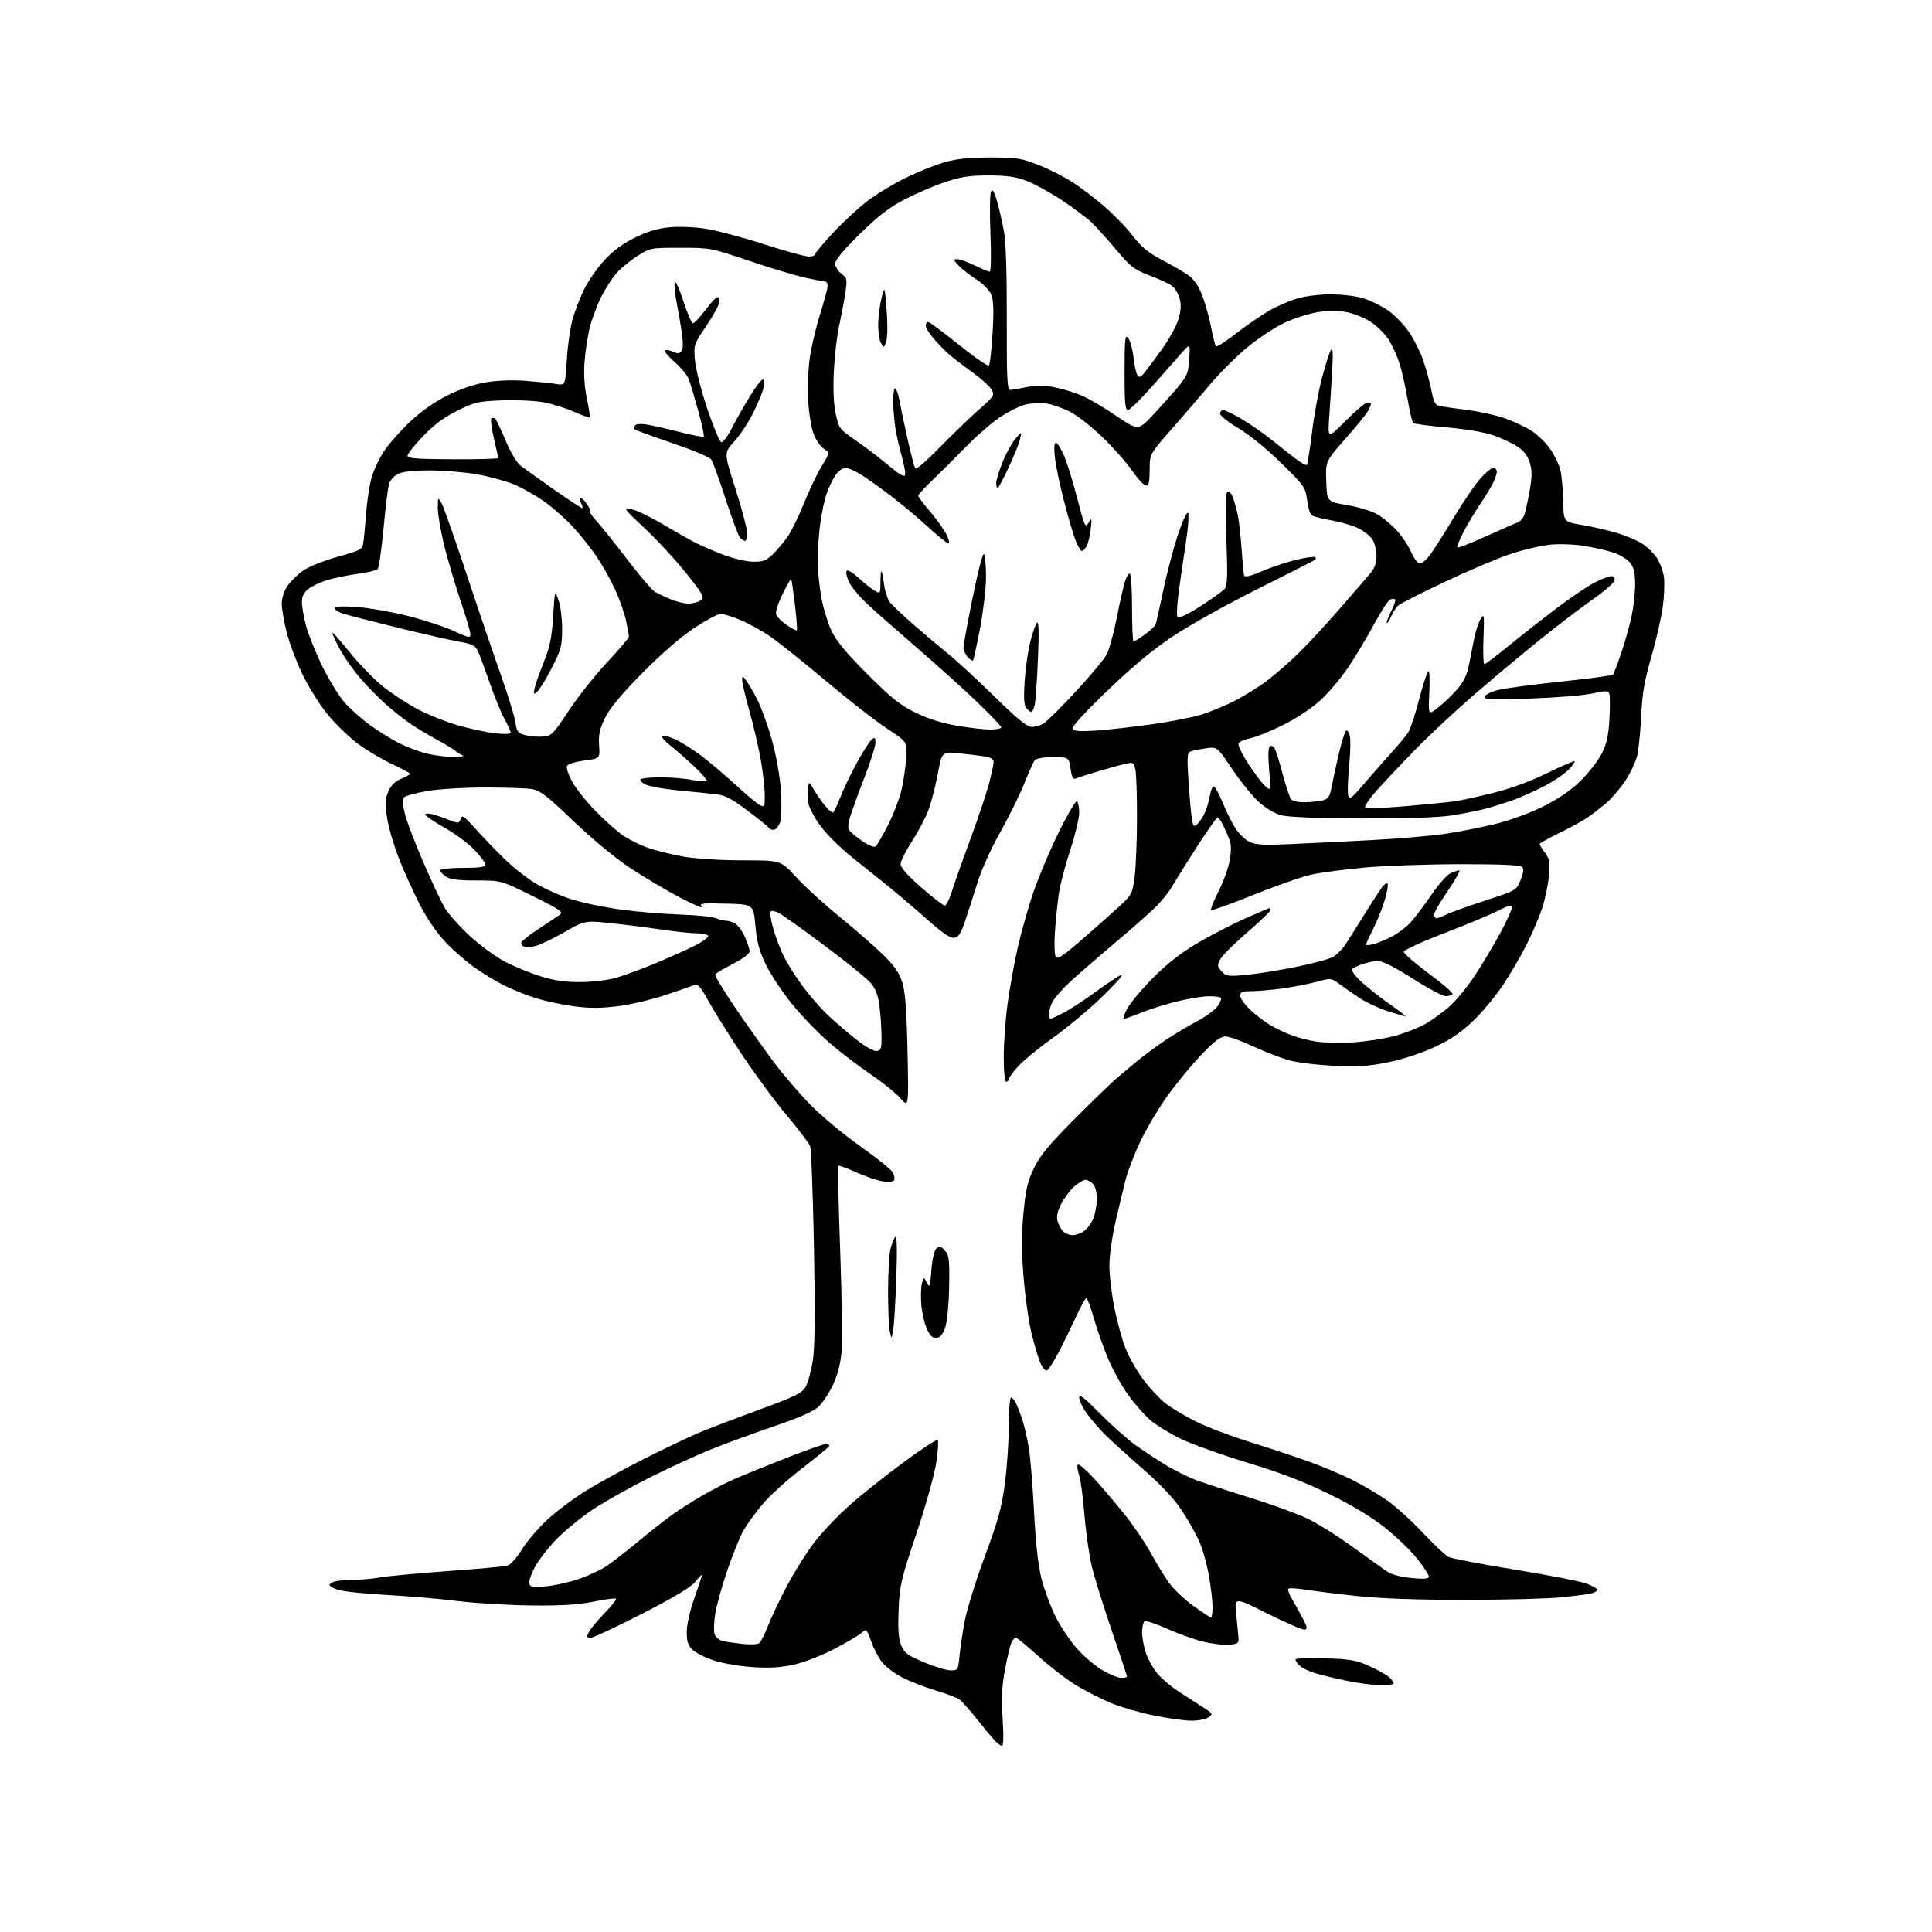 <?xml version="1.0" encoding="UTF-8" standalone="no"?>
<svg 
  version="1.1" 
  xmlns="http://www.w3.org/2000/svg" 
  xmlns:xlink="http://www.w3.org/1999/xlink" 
  xmlns:svg="http://www.w3.org/2000/svg"
  xmlns:rdf="http://www.w3.org/1999/02/22-rdf-syntax-ns#"
  xmlns:cc="http://creativecommons.org/ns#"
  xmlns:dc="http://purl.org/dc/elements/1.1/"
  viewBox="0 0 768 768"
  width="768"
  height="768"
>
<style>svg {background-color: white; }</style>"
<path stroke="none" fill="black" fill-rule="evenodd" d="M398.30,694.00C397.78,694.00 396.42,692.99 395.28,691.75C394.14,690.51 390.92,686.62 388.12,683.10C385.32,679.59 382.23,676.15 381.26,675.47C380.29,674.79 376.12,673.23 372.00,672.00C367.87,670.77 361.94,668.48 358.81,666.90C355.69,665.33 351.97,662.52 350.55,660.66C349.13,658.80 347.26,655.19 346.39,652.64C345.52,650.09 344.55,648.00 344.23,648.00C343.92,648.00 342.95,648.62 342.08,649.39C341.21,650.15 336.68,652.81 332.00,655.30C327.32,657.79 320.24,660.60 316.25,661.55C310.89,662.82 306.57,663.13 299.75,662.74C294.66,662.45 287.64,661.29 284.14,660.17C280.64,659.06 276.70,657.13 275.39,655.90C273.50,654.12 273.00,652.62 273.00,648.75C273.00,645.85 274.23,640.36 276.00,635.34C277.65,630.67 279.00,626.54 278.99,626.17C278.98,625.80 277.85,626.93 276.47,628.69C274.73,630.90 268.25,634.80 255.34,641.44C245.10,646.70 235.87,651.00 234.83,651.00C233.19,651.00 233.08,650.70 234.08,648.75C234.71,647.51 237.51,644.15 240.31,641.27C243.10,638.40 245.14,635.81 244.85,635.52C244.56,635.22 240.53,635.75 235.91,636.68C229.72,637.93 223.15,638.33 211.07,638.19C202.03,638.10 188.98,637.31 182.07,636.45C175.15,635.59 162.30,634.49 153.50,634.00C144.70,633.51 136.04,632.59 134.25,631.95C132.46,631.32 131.00,630.45 131.00,630.02C131.00,629.59 132.01,628.96 133.25,628.63C134.49,628.30 137.78,628.02 140.57,628.01C143.35,628.01 148.08,627.57 151.07,627.05C154.05,626.52 166.18,625.39 178.00,624.53C189.82,623.67 200.47,622.71 201.67,622.39C202.88,622.06 205.39,619.28 207.39,616.04C209.35,612.87 213.85,607.56 217.39,604.25C220.94,600.93 228.00,595.64 233.10,592.49C238.20,589.34 248.92,583.48 256.94,579.47C264.95,575.46 274.43,570.95 278.00,569.45C281.57,567.95 292.15,563.91 301.50,560.49C315.99,555.18 318.75,553.83 320.20,551.37C321.14,549.77 322.44,545.10 323.09,540.99C323.93,535.59 324.06,522.90 323.56,495.62C323.17,474.79 322.48,456.77 322.03,455.59C321.58,454.41 317.35,448.83 312.62,443.20C307.89,437.56 299.78,426.55 294.61,418.73C289.44,410.90 283.53,401.44 281.48,397.69C278.63,392.49 277.37,391.03 276.13,391.53C275.23,391.89 270.00,393.69 264.50,395.54C259.00,397.39 250.38,399.41 245.35,400.01C238.63,400.83 234.03,400.83 228.01,400.00C223.51,399.39 216.83,397.96 213.16,396.83C209.50,395.70 203.80,393.42 200.50,391.77C197.20,390.12 191.80,386.85 188.50,384.50C185.20,382.15 180.00,377.59 176.96,374.37C173.58,370.80 169.61,364.97 166.82,359.50C164.30,354.55 160.63,346.45 158.67,341.50C156.71,336.55 154.58,329.34 153.94,325.48C152.96,319.56 153.02,317.88 154.32,314.77C155.40,312.18 156.93,310.64 159.43,309.59C161.39,308.77 163.00,307.87 163.00,307.58C163.00,307.29 159.74,305.54 155.75,303.68C151.76,301.82 145.71,298.22 142.31,295.69C138.91,293.16 133.58,288.03 130.48,284.30C127.38,280.56 122.87,273.45 120.45,268.50C118.03,263.55 115.14,255.94 114.02,251.59C112.91,247.24 112.00,242.02 112.00,239.99C112.00,237.81 112.93,234.92 114.26,232.94C115.51,231.09 118.32,228.33 120.51,226.80C122.71,225.28 128.88,222.81 134.24,221.32C143.59,218.71 144.00,218.48 144.45,215.55C144.70,213.87 145.19,208.75 145.53,204.17C145.87,199.59 146.80,193.35 147.59,190.32C148.38,187.28 150.62,182.40 152.56,179.48C154.50,176.55 159.17,171.25 162.94,167.69C167.32,163.56 172.69,159.78 177.80,157.22C182.83,154.70 188.53,152.75 193.14,151.98C197.66,151.21 203.71,150.99 208.95,151.39C213.61,151.75 219.06,152.31 221.06,152.63C224.70,153.21 224.70,153.21 225.29,143.35C225.61,137.93 226.59,130.80 227.46,127.50C228.33,124.20 230.41,118.70 232.07,115.28C233.74,111.85 237.37,106.57 240.14,103.54C243.57,99.78 247.47,96.89 252.34,94.49C257.42,91.98 261.45,90.78 266.22,90.34C270.04,89.98 276.31,90.25 280.72,90.96C285.00,91.64 295.36,94.40 303.75,97.10C312.14,99.79 320.12,102.00 321.50,102.00C322.87,102.00 324.00,101.60 324.00,101.10C324.00,100.61 327.25,96.72 331.23,92.46C335.21,88.20 341.39,82.49 344.98,79.77C348.57,77.05 355.55,72.86 360.50,70.47C365.45,68.08 372.43,65.32 376.00,64.34C380.54,63.10 385.96,62.58 394.00,62.61C404.38,62.65 406.23,62.95 413.00,65.65C417.12,67.30 423.11,70.32 426.29,72.38C429.47,74.43 435.18,78.78 438.97,82.05C442.76,85.31 447.89,90.61 450.37,93.83C453.87,98.38 456.51,100.53 462.19,103.48C466.21,105.56 470.93,108.33 472.68,109.63C474.75,111.17 476.60,113.99 478.02,117.74C479.20,120.91 480.77,126.57 481.48,130.31C482.20,134.06 483.05,137.39 483.37,137.71C483.69,138.02 487.45,135.59 491.73,132.28C496.00,128.98 501.98,124.91 505.00,123.22C508.02,121.54 512.94,119.45 515.93,118.58C518.92,117.71 524.80,117.00 529.00,117.00C533.20,117.00 538.92,117.68 541.72,118.51C544.51,119.34 548.95,121.48 551.58,123.26C554.21,125.04 558.02,128.93 560.05,131.90C562.08,134.87 564.67,140.04 565.81,143.40C566.96,146.75 568.40,152.09 569.02,155.25C569.93,159.90 570.56,161.08 572.32,161.43C573.52,161.66 578.48,162.36 583.34,162.98C588.21,163.60 595.08,165.15 598.62,166.44C602.16,167.72 606.85,169.96 609.04,171.41C611.23,172.85 614.36,175.90 616.01,178.17C617.66,180.45 619.52,184.15 620.14,186.40C620.76,188.66 621.32,194.31 621.39,198.97C621.50,207.44 621.50,207.44 628.98,208.69C633.09,209.38 639.41,210.84 643.03,211.94C646.65,213.04 651.16,214.98 653.03,216.24C654.91,217.51 657.42,219.99 658.61,221.75C659.79,223.51 661.05,226.87 661.41,229.23C661.76,231.58 661.55,237.07 660.95,241.43C660.34,245.79 658.29,254.69 656.40,261.22C653.73,270.40 652.83,275.62 652.41,284.29C652.11,290.46 651.42,297.56 650.88,300.08C650.33,302.59 648.18,307.21 646.11,310.34C644.03,313.47 640.57,317.51 638.42,319.32C636.26,321.13 633.02,323.64 631.22,324.90C629.41,326.15 624.35,328.93 619.97,331.07C615.59,333.22 612.00,335.22 612.00,335.52C612.00,335.83 612.97,337.39 614.15,338.99C616.01,341.51 616.22,342.75 615.70,348.34C615.37,351.88 614.15,357.64 612.99,361.14C611.83,364.64 609.06,371.10 606.84,375.50C604.63,379.90 600.42,387.10 597.51,391.50C594.59,395.90 589.25,402.33 585.64,405.80C580.90,410.34 576.67,413.22 570.42,416.15C565.32,418.54 557.80,421.03 552.13,422.20C544.40,423.81 540.14,424.09 530.50,423.67C523.90,423.38 515.80,422.40 512.50,421.49C509.20,420.58 502.73,418.07 498.11,415.92C493.50,413.76 488.55,412.00 487.12,412.00C485.18,412.00 482.71,413.89 477.50,419.33C473.65,423.37 467.62,430.68 464.11,435.58C460.60,440.49 455.79,448.55 453.43,453.50C451.06,458.45 448.43,465.20 447.57,468.50C446.72,471.80 444.89,479.37 443.51,485.33C442.10,491.42 441.00,499.23 441.00,503.17C441.00,507.03 441.92,514.68 443.03,520.17C444.15,525.66 446.18,532.93 447.55,536.32C448.91,539.72 452.04,545.18 454.50,548.46C456.96,551.74 460.86,555.92 463.16,557.74C465.46,559.56 470.90,562.83 475.25,565.00C479.60,567.18 489.09,570.81 496.33,573.06C503.57,575.32 514.00,578.76 519.50,580.71C525.00,582.66 533.10,586.05 537.50,588.24C541.90,590.44 548.25,594.19 551.62,596.57C554.99,598.96 561.29,604.69 565.62,609.31C569.95,613.92 574.48,618.21 575.68,618.85C576.87,619.48 588.88,621.79 602.36,623.98C615.84,626.17 628.70,628.69 630.93,629.59C633.17,630.48 635.00,631.57 635.00,632.00C635.00,632.43 633.86,633.07 632.46,633.42C631.06,633.77 625.55,634.48 620.21,635.00C614.87,635.52 597.84,635.96 582.36,635.97C564.11,635.99 549.20,635.47 539.96,634.50C532.12,633.67 522.79,632.53 519.23,631.96C515.66,631.39 512.47,631.19 512.14,631.53C511.81,631.86 512.37,633.56 513.40,635.31C514.42,637.07 516.35,640.52 517.69,643.00C519.65,646.64 519.84,647.56 518.65,647.80C517.85,647.97 511.23,645.12 503.94,641.47C490.70,634.83 490.70,634.83 491.41,641.67C491.81,645.43 492.21,649.62 492.31,651.00C492.48,653.25 492.09,653.53 488.35,653.80C486.06,653.97 481.34,653.37 477.85,652.48C474.36,651.58 468.01,649.28 463.75,647.37C459.48,645.45 455.55,644.16 455.00,644.50C454.45,644.84 454.00,646.81 454.00,648.88C454.00,650.95 454.69,654.66 455.53,657.13C456.37,659.59 458.36,663.20 459.96,665.14C461.56,667.08 465.26,670.25 468.19,672.18C471.11,674.11 475.49,676.95 477.93,678.48C482.08,681.09 482.24,681.35 480.49,682.63C479.46,683.38 476.41,684.00 473.72,684.00C471.02,684.00 464.24,683.07 458.66,681.93C453.07,680.79 445.42,678.57 441.65,676.99C437.89,675.41 431.79,672.32 428.10,670.13C424.40,667.93 417.62,662.73 413.01,658.57C408.41,654.41 404.29,651.00 403.85,651.00C403.42,651.00 402.65,651.79 402.14,652.75C401.63,653.71 400.45,658.53 399.53,663.46C398.25,670.31 398.02,674.94 398.56,683.21C398.99,689.88 398.89,694.00 398.30,694.00zM548.75,669.93C545.86,669.89 539.59,669.03 534.81,668.03C530.03,667.02 524.40,665.64 522.31,664.97C520.21,664.30 517.71,663.06 516.75,662.22C515.79,661.38 515.00,660.25 515.00,659.72C515.00,659.13 519.55,658.92 526.75,659.18C536.90,659.55 539.31,659.98 544.47,662.35C547.76,663.86 551.25,665.82 552.22,666.70C553.20,667.59 554.00,668.69 554.00,669.15C554.00,669.62 551.64,669.97 548.75,669.93zM445.75,666.99C446.99,667.00 448.00,666.75 448.00,666.44C448.00,666.13 445.27,657.92 441.94,648.19C438.60,638.46 435.02,626.90 433.97,622.50C432.92,618.10 431.62,608.87 431.07,601.99C430.51,595.11 429.55,588.00 428.92,586.19C428.28,584.38 428.09,582.58 428.49,582.20C428.88,581.81 431.88,584.42 435.16,588.00C438.43,591.58 443.95,598.10 447.44,602.50C450.92,606.90 455.47,613.65 457.55,617.50C459.64,621.35 462.86,626.61 464.71,629.19C466.57,631.77 470.96,635.94 474.47,638.44C477.98,640.95 481.12,643.00 481.43,643.00C481.74,643.00 482.00,641.09 482.00,638.75C482.00,636.41 481.34,630.75 480.53,626.16C479.72,621.57 477.93,615.33 476.54,612.30C475.15,609.27 471.99,603.75 469.51,600.02C466.59,595.63 461.24,589.96 454.26,583.88C448.35,578.72 441.64,572.64 439.35,570.37C437.06,568.10 433.79,564.32 432.09,561.97C430.39,559.62 429.00,556.76 429.00,555.61C429.00,554.00 430.89,555.44 437.25,561.89C441.79,566.49 448.20,572.18 451.51,574.54C454.81,576.90 460.44,580.59 464.01,582.73C467.58,584.88 473.20,587.59 476.50,588.75C479.80,589.91 489.25,592.97 497.50,595.54C505.75,598.11 515.73,601.75 519.68,603.62C523.63,605.49 531.95,610.73 538.18,615.26C544.41,619.79 550.63,624.22 552.00,625.09C553.38,625.97 557.54,626.97 561.25,627.31C566.21,627.76 568.00,627.60 568.00,626.71C568.00,626.05 565.96,622.90 563.47,619.73C560.97,616.55 555.24,611.00 550.72,607.40C545.32,603.10 537.70,598.49 528.50,593.97C518.44,589.02 509.29,585.50 496.00,581.47C485.82,578.39 473.90,574.13 469.50,572.01C465.10,569.89 459.58,566.51 457.24,564.49C454.89,562.47 450.91,557.93 448.39,554.39C445.86,550.86 442.32,544.45 440.50,540.14C438.69,535.84 436.15,528.65 434.86,524.16C433.58,519.67 432.22,516.00 431.84,516.00C431.46,516.00 429.66,519.26 427.83,523.25C426.00,527.23 422.87,533.63 420.88,537.45C418.90,541.28 416.75,544.58 416.12,544.79C415.49,545.00 414.30,543.56 413.47,541.58C412.64,539.60 411.07,534.27 409.98,529.74C408.89,525.21 407.49,515.18 406.87,507.46C406.04,497.09 406.04,490.44 406.87,481.96C407.78,472.56 408.55,469.36 411.11,464.14C413.49,459.29 417.22,454.79 426.87,445.11C433.81,438.13 441.30,430.87 443.50,428.96C445.70,427.06 449.75,423.66 452.50,421.41C455.25,419.17 460.20,415.53 463.50,413.33C466.80,411.13 472.34,407.83 475.80,406.00C479.27,404.17 482.96,401.45 484.02,399.97C485.08,398.49 485.65,396.99 485.30,396.64C484.95,396.29 482.83,396.00 480.58,396.01C478.34,396.01 472.81,396.90 468.29,397.98C463.78,399.06 457.29,401.09 453.87,402.47C450.45,403.86 447.25,405.00 446.76,405.00C446.27,405.00 446.91,403.11 448.19,400.79C449.46,398.48 454.10,392.97 458.50,388.54C463.92,383.09 469.56,378.70 476.00,374.90C481.23,371.83 489.72,367.44 494.88,365.15C500.03,362.87 504.42,361.00 504.63,361.00C504.83,361.00 505.00,361.38 505.00,361.85C505.00,362.32 500.84,366.30 495.75,370.69C490.66,375.08 485.86,379.86 485.09,381.32C483.82,383.71 483.87,384.20 485.59,386.10C487.33,388.04 488.17,388.17 495.00,387.57C499.12,387.21 508.08,385.79 514.91,384.42C521.74,383.05 528.51,381.22 529.96,380.37C531.41,379.51 533.54,377.39 534.69,375.66C535.85,373.92 539.31,368.45 542.39,363.50C545.46,358.55 548.65,353.63 549.48,352.57C550.30,351.51 551.25,350.92 551.58,351.25C551.91,351.58 551.43,354.45 550.51,357.62C549.58,360.80 547.52,365.99 545.91,369.17C544.31,372.34 543.00,375.19 543.00,375.49C543.00,375.79 544.24,375.74 545.75,375.38C547.26,375.01 550.52,373.69 553.00,372.45C555.48,371.20 558.89,368.68 560.60,366.84C562.30,365.00 566.02,360.08 568.87,355.90C571.71,351.72 575.18,347.78 576.57,347.15C577.96,346.52 579.54,346.00 580.08,346.00C580.62,346.00 578.58,349.66 575.53,354.13C572.49,358.60 570.00,362.87 570.00,363.63C570.00,364.38 570.47,365.00 571.05,365.00C571.63,365.00 573.31,364.37 574.80,363.61C576.28,362.84 583.20,360.35 590.16,358.07C602.81,353.93 602.81,353.93 604.46,349.82C605.66,346.82 605.80,345.40 605.00,344.60C604.26,343.86 596.17,343.51 580.20,343.54C567.16,343.56 550.20,344.16 542.50,344.87C534.80,345.58 525.46,346.79 521.74,347.57C518.02,348.34 507.56,351.98 498.48,355.64C489.40,359.31 481.73,362.06 481.43,361.77C481.13,361.47 482.45,358.13 484.37,354.36C486.28,350.59 488.29,345.05 488.82,342.05C489.45,338.54 489.46,335.70 488.84,334.07C488.30,332.67 487.17,330.06 486.32,328.27C485.47,326.47 484.43,325.00 484.01,325.00C483.60,325.00 479.94,330.16 475.88,336.47C471.82,342.78 467.42,349.82 466.10,352.12C464.77,354.41 461.83,358.13 459.56,360.39C457.29,362.65 449.83,369.23 442.99,375.00C436.14,380.77 428.12,387.74 425.17,390.49C422.22,393.23 419.18,396.69 418.40,398.19C417.63,399.68 417.00,401.82 417.00,402.95C417.00,404.08 417.24,405.00 417.53,405.00C417.83,405.00 420.19,403.92 422.78,402.61C425.38,401.29 431.52,397.25 436.44,393.63C441.35,390.01 445.63,387.30 445.94,387.62C446.25,387.93 442.44,392.09 437.47,396.85C432.51,401.61 423.94,408.71 418.44,412.64C412.93,416.57 406.75,421.64 404.71,423.90C402.67,426.16 401.00,428.45 401.00,429.00C401.00,429.55 400.55,430.00 400.00,430.00C399.40,430.00 399.00,426.01 399.00,420.03C399.00,414.55 399.70,404.99 400.56,398.78C401.42,392.58 403.18,382.77 404.48,377.00C405.78,371.23 408.49,361.55 410.51,355.50C412.53,349.45 417.10,338.53 420.67,331.24C424.24,323.95 427.58,318.24 428.08,318.55C428.59,318.86 429.00,320.90 429.00,323.07C429.00,325.25 427.42,331.86 425.48,337.76C423.55,343.67 421.54,351.20 421.02,354.50C420.50,357.80 419.77,364.60 419.41,369.60C419.04,374.61 419.13,379.41 419.62,380.26C420.34,381.54 422.32,380.24 430.47,373.16C435.95,368.40 442.62,362.47 445.29,359.99C449.88,355.71 450.18,355.11 451.03,348.49C451.53,344.64 451.95,334.24 451.97,325.38C451.99,316.51 451.71,307.82 451.37,306.08C450.78,303.13 450.51,302.95 447.62,303.57C445.90,303.94 441.12,305.25 437.00,306.47C432.88,307.70 428.77,309.03 427.87,309.41C426.55,309.99 426.12,309.27 425.56,305.56C424.88,301.00 424.88,301.00 418.56,301.00C414.69,301.00 411.87,301.48 411.28,302.25C410.75,302.94 408.89,307.11 407.14,311.52C405.39,315.92 401.11,324.59 397.62,330.78C394.07,337.08 390.10,345.86 388.59,350.76C387.10,355.57 384.90,362.43 383.69,366.00C381.99,371.06 381.02,372.57 379.33,372.81C377.80,373.03 374.69,370.93 368.83,365.73C364.25,361.67 357.57,355.97 354.00,353.06C350.43,350.15 343.76,344.80 339.18,341.18C334.60,337.55 328.88,331.96 326.46,328.74C324.05,325.53 321.79,321.42 321.45,319.61C321.11,317.80 320.99,315.01 321.17,313.41C321.50,310.50 321.50,310.50 323.91,314.50C325.24,316.70 327.23,319.51 328.34,320.75C329.44,321.99 330.66,323.00 331.04,323.00C331.41,323.00 332.71,320.41 333.92,317.25C335.13,314.09 338.10,307.85 340.53,303.39C342.96,298.94 345.63,294.72 346.47,294.02C347.77,292.94 348.00,293.13 348.00,295.29C348.00,296.69 346.02,302.93 343.59,309.16C341.17,315.40 338.63,322.40 337.94,324.72C336.99,327.95 336.98,329.27 337.87,330.35C338.52,331.12 340.81,332.98 342.96,334.47C345.12,335.97 347.37,336.89 347.97,336.52C348.57,336.15 350.85,332.28 353.04,327.91C355.24,323.55 357.66,317.17 358.43,313.74C359.20,310.31 360.01,304.66 360.23,301.19C360.64,294.89 360.64,294.89 352.57,289.60C348.13,286.70 337.07,278.06 327.98,270.41C318.90,262.76 308.79,254.72 305.51,252.55C302.23,250.37 297.06,247.57 294.02,246.32C290.99,245.07 287.60,244.04 286.49,244.02C285.39,244.01 280.66,246.53 275.99,249.62C270.71,253.11 262.91,259.87 255.38,267.50C246.97,276.01 242.43,281.46 240.54,285.33C238.37,289.76 237.88,292.00 238.15,296.20C238.50,301.50 238.50,301.50 232.18,302.35C228.44,302.85 225.65,303.75 225.34,304.55C225.06,305.29 226.00,308.07 227.44,310.72C228.88,313.37 233.01,318.56 236.60,322.27C240.20,325.97 245.14,330.38 247.59,332.06C250.03,333.74 254.61,336.01 257.77,337.10C260.92,338.18 267.27,339.73 271.88,340.54C276.75,341.39 286.58,342.00 295.33,342.00C310.40,342.00 310.40,342.00 316.45,348.63C319.78,352.28 327.45,359.30 333.50,364.22C339.55,369.15 347.32,375.91 350.76,379.25C355.50,383.85 357.41,386.56 358.63,390.41C359.84,394.21 360.38,401.17 360.75,417.92C361.24,440.35 361.24,440.35 357.92,436.57C356.10,434.49 350.76,430.19 346.05,427.02C341.35,423.85 333.93,418.16 329.57,414.38C325.21,410.60 318.54,403.68 314.75,399.00C310.97,394.32 306.34,387.35 304.47,383.50C301.83,378.08 300.88,374.59 300.28,368.00C299.50,359.50 299.50,359.50 288.60,359.21C278.95,358.96 277.84,359.10 278.95,360.44C279.65,361.28 275.78,359.64 270.36,356.81C264.94,353.98 256.02,348.70 250.55,345.08C244.62,341.16 235.49,333.61 227.97,326.41C217.42,316.30 214.70,314.21 211.42,313.67C209.26,313.31 200.75,313.03 192.50,313.05C184.13,313.06 174.01,313.69 169.61,314.48C165.27,315.25 161.25,316.35 160.68,316.92C159.97,317.63 160.02,319.56 160.84,323.13C161.50,325.98 164.78,334.65 168.13,342.41C171.49,350.16 175.34,358.40 176.70,360.73C178.05,363.05 182.47,368.04 186.51,371.82C190.55,375.59 196.93,380.28 200.68,382.25C204.43,384.21 210.88,386.86 215.00,388.13C220.48,389.82 224.79,390.43 231.00,390.38C236.07,390.34 241.90,389.59 245.43,388.53C248.69,387.55 255.64,384.97 260.87,382.80C266.10,380.62 273.01,377.51 276.23,375.89C279.44,374.26 281.81,372.50 281.48,371.97C281.15,371.43 279.11,371.00 276.93,371.00C274.76,371.00 268.60,370.35 263.24,369.55C257.88,368.76 248.78,367.61 243.00,367.00C232.50,365.89 232.50,365.89 224.50,370.46C220.10,372.98 215.00,375.45 213.18,375.96C211.35,376.47 209.19,376.63 208.38,376.32C207.58,376.01 207.07,375.25 207.26,374.63C207.45,374.01 210.51,371.60 214.05,369.27C217.60,366.95 221.35,364.45 222.39,363.72C224.10,362.53 223.09,361.81 211.75,356.20C199.22,350.00 199.22,350.00 189.33,350.00C182.00,350.00 178.87,349.60 177.22,348.44C176.00,347.59 175.00,346.46 175.00,345.94C175.00,345.42 179.03,345.00 184.00,345.00C190.54,345.00 193.00,344.66 192.99,343.75C192.98,343.06 191.07,340.46 188.74,337.97C186.41,335.47 181.01,331.46 176.75,329.04C172.49,326.62 169.00,324.27 169.00,323.80C169.00,323.34 170.24,323.27 171.75,323.64C173.26,324.02 175.95,324.93 177.72,325.66C179.49,326.40 181.37,327.00 181.89,327.00C182.42,327.00 183.04,326.21 183.27,325.25C183.59,323.89 184.78,324.72 188.59,328.99C191.29,332.02 196.45,337.42 200.07,340.99C203.68,344.57 209.53,349.20 213.07,351.28C216.60,353.35 222.99,356.16 227.26,357.51C231.53,358.87 240.30,360.69 246.76,361.57C253.22,362.45 263.70,363.33 270.06,363.54C276.41,363.74 282.85,364.37 284.37,364.95C285.89,365.53 287.81,366.00 288.63,366.00C289.46,366.00 291.04,366.49 292.15,367.08C293.26,367.68 295.02,370.04 296.06,372.33C297.10,374.62 297.97,377.23 297.98,378.12C297.99,379.12 295.47,381.04 291.41,383.12C287.78,384.98 284.59,386.87 284.31,387.31C284.03,387.76 287.53,393.61 292.08,400.31C296.64,407.02 303.54,416.76 307.43,421.97C311.32,427.18 318.10,435.07 322.50,439.51C326.90,443.95 335.68,451.22 342.00,455.68C348.32,460.14 354.08,464.75 354.78,465.93C355.49,467.12 355.77,468.56 355.41,469.15C355.01,469.80 353.20,469.97 350.80,469.58C348.63,469.24 343.89,467.61 340.27,465.97C336.65,464.33 333.48,463.19 333.23,463.43C332.98,463.68 333.33,478.85 333.99,497.14C334.65,515.42 334.89,533.63 334.52,537.60C334.08,542.32 332.88,546.83 331.05,550.66C329.51,553.87 326.95,557.72 325.35,559.22C323.42,561.03 317.64,563.58 307.98,566.87C300.02,569.59 288.89,573.65 283.26,575.89C277.63,578.14 266.61,583.18 258.76,587.09C250.92,591.01 240.68,596.74 236.00,599.83C231.32,602.92 224.80,608.20 221.50,611.55C218.20,614.90 214.22,619.99 212.66,622.87C211.10,625.74 210.09,628.80 210.42,629.66C210.93,630.97 212.12,631.11 217.62,630.52C221.24,630.14 227.15,628.75 230.75,627.45C234.35,626.14 238.98,623.95 241.04,622.59C243.11,621.22 248.78,616.81 253.65,612.79C258.52,608.76 264.75,603.87 267.50,601.92C270.25,599.97 275.65,596.55 279.50,594.32C283.35,592.10 289.20,589.11 292.50,587.68C295.80,586.26 304.86,582.60 312.62,579.55C320.39,576.50 327.51,574.00 328.43,574.00C329.36,574.00 329.86,574.42 329.54,574.94C329.22,575.46 324.25,579.51 318.51,583.95C312.77,588.38 305.82,594.71 303.07,598.01C300.33,601.31 296.97,605.92 295.61,608.25C294.26,610.59 291.35,617.72 289.17,624.09C286.98,630.47 284.78,638.39 284.27,641.71C283.77,645.03 283.69,648.64 284.10,649.74C284.51,650.84 285.89,651.99 287.17,652.30C288.45,652.60 291.98,653.12 295.00,653.46C298.02,653.79 301.05,653.70 301.72,653.24C302.38,652.79 303.96,649.74 305.22,646.46C306.48,643.18 309.90,635.97 312.82,630.43C315.75,624.89 320.70,617.04 323.82,612.98C326.94,608.93 333.36,602.20 338.09,598.03C342.81,593.86 352.40,586.25 359.40,581.11C366.39,575.98 372.40,572.07 372.75,572.42C373.11,572.77 372.86,576.76 372.20,581.28C371.53,585.91 368.09,598.24 364.32,609.50C358.10,628.09 357.60,630.24 357.21,640.03C356.90,647.83 357.18,651.49 358.26,654.09C359.52,657.11 360.83,658.07 367.35,660.81C371.53,662.56 376.28,664.00 377.91,664.00C380.77,664.00 380.87,663.82 381.42,658.25C381.72,655.09 382.67,648.80 383.51,644.27C384.35,639.75 387.94,628.21 391.49,618.64C396.82,604.27 398.21,599.20 399.47,589.57C400.31,583.15 401.00,573.00 401.00,567.01C401.00,561.02 401.39,555.88 401.86,555.59C402.33,555.29 403.43,556.73 404.30,558.78C405.16,560.82 406.33,564.08 406.88,566.00C407.44,567.92 408.38,572.20 408.96,575.50C409.55,578.80 410.48,590.12 411.03,600.64C411.71,613.60 412.67,622.31 414.02,627.59C415.12,631.88 417.61,638.61 419.55,642.54C421.50,646.48 425.38,652.27 428.17,655.40C430.97,658.54 435.56,662.43 438.38,664.04C441.19,665.66 444.51,666.99 445.75,666.99zM355.07,528.50C354.40,532.50 354.40,532.50 353.70,529.12C353.31,527.27 353.01,520.07 353.02,513.12C353.04,506.18 353.45,498.76 353.95,496.63C354.44,494.50 355.30,492.30 355.86,491.74C356.54,491.06 356.69,496.20 356.31,507.61C356.00,516.90 355.44,526.30 355.07,528.50zM372.39,531.80C370.80,532.03 369.84,531.19 368.53,528.43C367.57,526.40 366.55,522.15 366.26,518.96C365.97,515.78 366.06,511.90 366.45,510.34C367.16,507.50 367.16,507.50 368.44,509.88C369.60,512.05 369.76,511.61 370.23,505.05C370.54,500.70 371.32,497.25 372.19,496.38C373.45,495.12 373.88,495.21 375.57,497.08C377.28,498.98 377.48,500.60 377.30,511.37C377.19,518.08 376.52,525.31 375.80,527.51C374.90,530.28 373.85,531.59 372.39,531.80zM426.35,491.00C427.56,491.00 429.60,490.27 430.88,489.37C432.16,488.47 433.84,486.24 434.61,484.40C435.37,482.57 436.00,479.06 436.00,476.60C436.00,473.88 435.39,471.53 434.43,470.57C433.56,469.71 432.25,469.00 431.51,469.00C430.76,469.00 428.84,470.10 427.24,471.45C425.64,472.80 423.29,475.87 422.01,478.27C420.42,481.27 419.90,483.46 420.35,485.25C420.71,486.69 421.71,488.57 422.57,489.43C423.44,490.29 425.14,491.00 426.35,491.00zM348.50,417.79C350.26,417.53 350.49,416.78 350.41,411.50C350.36,408.20 349.99,402.91 349.58,399.74C349.07,395.69 348.06,393.03 346.18,390.79C344.70,389.03 336.30,382.23 327.50,375.68C318.70,369.12 310.49,363.29 309.25,362.72C308.01,362.14 306.69,361.97 306.33,362.34C305.97,362.70 306.43,365.74 307.37,369.09C308.30,372.44 310.23,377.51 311.65,380.34C313.07,383.18 316.41,388.43 319.05,392.00C321.70,395.57 326.03,400.58 328.68,403.13C331.33,405.67 336.42,410.08 340.00,412.91C343.91,416.03 347.29,417.96 348.50,417.79zM537.50,414.37C542.45,414.10 549.91,412.98 554.07,411.88C558.23,410.78 563.85,408.61 566.57,407.05C569.28,405.50 573.63,402.34 576.23,400.04C578.84,397.74 583.39,392.18 586.35,387.68C589.31,383.18 593.82,375.64 596.36,370.92C598.91,366.20 601.00,361.64 601.00,360.80C601.00,359.57 599.84,359.84 595.25,362.15C592.09,363.75 582.41,367.78 573.75,371.10C565.09,374.43 558.00,377.70 558.00,378.37C558.00,379.04 562.48,382.91 567.95,386.97C573.43,391.02 577.68,394.71 577.40,395.17C577.11,395.63 575.90,395.99 574.69,395.98C573.49,395.97 567.58,392.82 561.56,388.98C555.06,384.83 549.54,382.00 547.96,382.00C546.50,382.00 543.77,382.51 541.90,383.14C540.03,383.76 538.08,384.65 537.57,385.12C537.02,385.62 538.37,387.62 540.87,390.00C543.21,392.21 548.31,396.27 552.21,399.01C556.12,401.76 559.07,404.00 558.76,404.00C558.46,404.00 555.35,403.11 551.86,402.03C548.36,400.94 543.25,398.57 540.50,396.75C537.75,394.93 534.06,392.37 532.31,391.07C529.15,388.74 529.04,388.73 523.31,390.30C520.11,391.17 513.98,392.37 509.68,392.95C505.38,393.53 499.86,394.00 497.43,394.00C493.83,394.00 493.00,394.34 493.00,395.80C493.00,396.79 494.69,399.21 496.75,401.18C498.81,403.15 502.30,405.87 504.50,407.22C506.70,408.57 510.59,410.47 513.15,411.43C515.70,412.40 520.20,413.57 523.15,414.03C526.09,414.48 532.55,414.64 537.50,414.37zM375.57,360.00C376.15,360.00 377.44,357.41 378.42,354.25C379.40,351.09 382.71,341.75 385.76,333.50C388.81,325.25 392.13,315.35 393.14,311.50C394.14,307.65 394.97,303.77 394.98,302.88C394.99,301.77 393.81,301.07 391.25,300.67C389.19,300.35 384.57,299.79 380.98,299.43C374.46,298.77 374.46,298.77 372.76,307.77C371.82,312.72 370.15,319.18 369.03,322.13C367.92,325.09 364.98,330.64 362.50,334.47C360.03,338.30 358.00,342.37 358.00,343.52C358.00,344.87 360.87,348.10 366.25,352.80C370.79,356.76 374.98,360.00 375.57,360.00zM512.50,335.56C519.65,335.25 534.27,334.54 545.00,333.97C555.73,333.41 569.00,332.28 574.50,331.46C580.00,330.64 589.00,328.87 594.50,327.52C600.41,326.07 608.25,323.18 613.68,320.45C619.97,317.29 624.64,314.06 628.53,310.17C631.66,307.05 635.35,302.25 636.74,299.51C638.68,295.70 639.40,292.46 639.77,285.83C640.05,281.05 640.02,276.50 639.72,275.72C639.25,274.50 638.30,274.49 632.84,275.69C629.35,276.45 618.23,277.35 608.12,277.69C592.59,278.21 589.80,278.09 590.19,276.90C590.45,276.13 592.87,274.94 595.58,274.26C598.28,273.59 609.50,272.09 620.50,270.94C631.50,269.79 640.80,268.54 641.16,268.17C641.53,267.80 643.03,263.90 644.50,259.50C645.98,255.10 647.81,248.57 648.57,245.00C649.34,241.43 649.97,235.75 649.98,232.38C650.00,227.75 649.51,225.65 647.99,223.71C646.88,222.30 643.84,220.46 641.24,219.61C638.63,218.76 633.35,217.57 629.50,216.96C625.61,216.34 619.62,216.15 616.00,216.53C612.42,216.90 605.45,218.55 600.50,220.19C595.55,221.83 583.85,226.79 574.50,231.21C565.15,235.63 556.75,239.90 555.84,240.69C554.93,241.49 553.63,243.48 552.96,245.10C552.28,246.73 551.53,247.87 551.30,247.63C551.06,247.39 551.82,245.31 553.00,243.00C554.18,240.69 554.90,238.57 554.61,238.28C554.32,237.99 553.45,238.00 552.67,238.30C551.89,238.60 549.11,242.82 546.49,247.67C543.87,252.53 539.31,260.18 536.35,264.68C533.38,269.18 528.20,275.36 524.83,278.41C521.13,281.76 515.11,285.72 509.60,288.43C504.60,290.88 498.78,293.20 496.67,293.57C494.56,293.95 492.61,294.85 492.33,295.57C492.06,296.29 493.82,299.95 496.26,303.69C498.70,307.44 501.71,311.40 502.96,312.50C505.22,314.50 505.22,314.50 504.50,305.88C504.02,300.14 504.14,297.03 504.84,296.60C505.42,296.24 506.31,296.74 506.81,297.72C507.31,298.70 508.73,303.32 509.96,308.00C511.20,312.68 512.67,317.06 513.23,317.75C513.80,318.45 516.26,318.96 518.87,318.90C521.42,318.85 524.62,318.49 526.00,318.11C528.00,317.55 528.67,316.52 529.32,312.96C529.78,310.51 531.07,304.56 532.19,299.74C533.31,294.92 534.61,290.74 535.09,290.45C535.56,290.16 536.23,291.08 536.59,292.51C536.95,293.93 536.81,299.46 536.28,304.80C535.76,310.13 535.62,315.33 535.97,316.34C536.50,317.87 537.42,317.22 541.55,312.36C544.27,309.16 549.15,303.61 552.39,300.02C555.63,296.43 558.95,292.47 559.77,291.22C560.60,289.97 562.51,284.18 564.03,278.37C565.55,272.56 567.21,267.39 567.71,266.89C568.25,266.35 568.44,269.66 568.18,275.18C567.74,284.38 567.74,284.38 571.85,281.12C574.11,279.33 577.53,276.03 579.44,273.80C581.91,270.91 583.21,268.13 583.97,264.12C584.55,261.03 585.49,256.25 586.06,253.50C586.62,250.75 587.77,247.38 588.59,246.00C589.98,243.69 590.06,244.29 589.70,253.75C589.48,259.39 589.66,264.00 590.09,264.00C590.52,264.00 594.61,260.92 599.18,257.16C603.76,253.40 612.33,246.67 618.22,242.19C624.12,237.72 631.19,232.92 633.94,231.53C636.69,230.14 639.66,229.00 640.54,229.00C641.52,229.00 642.02,229.67 641.82,230.71C641.64,231.65 637.73,235.04 633.14,238.26C628.55,241.47 619.11,248.67 612.18,254.26C605.24,259.85 593.47,269.69 586.03,276.11C578.59,282.54 567.97,292.46 562.43,298.15C556.89,303.84 550.00,311.15 547.12,314.39C544.24,317.63 542.25,320.63 542.69,321.05C543.14,321.47 550.46,321.21 558.97,320.46C567.48,319.71 576.25,318.84 578.47,318.52C580.69,318.20 587.45,316.71 593.49,315.22C600.49,313.49 608.30,310.63 614.99,307.34C620.77,304.51 625.69,302.37 625.93,302.60C626.16,302.83 625.09,304.34 623.54,305.96C621.99,307.57 617.75,310.46 614.11,312.37C610.48,314.28 605.02,316.74 602.00,317.84C598.98,318.93 594.02,320.52 591.00,321.35C587.98,322.19 581.67,323.45 577.00,324.16C571.45,325.00 558.94,325.41 541.00,325.34C523.36,325.27 511.94,324.81 509.16,324.05C506.59,323.35 502.96,321.17 500.27,318.69C497.77,316.38 493.04,310.52 489.77,305.65C483.81,296.80 483.81,296.80 479.28,297.48C476.79,297.85 474.07,298.42 473.24,298.74C471.96,299.23 471.83,300.95 472.41,309.83C472.78,315.61 473.35,322.29 473.68,324.68C474.18,328.30 474.51,328.82 475.70,327.83C476.49,327.18 477.81,325.34 478.63,323.75C479.46,322.15 480.45,318.97 480.84,316.67C481.23,314.38 481.99,312.57 482.51,312.65C483.04,312.74 484.65,315.68 486.08,319.19C487.52,322.70 489.78,327.23 491.10,329.27C492.42,331.30 494.85,333.67 496.50,334.54C498.96,335.83 501.83,336.01 512.50,335.56zM307.77,329.81C306.90,329.97 305.89,329.63 305.52,329.03C305.15,328.44 301.28,325.30 296.90,322.05C290.19,317.06 288.13,316.05 283.72,315.61C280.85,315.32 274.22,314.66 268.99,314.13C263.76,313.61 258.27,312.62 256.77,311.94C255.28,311.26 254.30,310.32 254.59,309.85C254.88,309.38 258.41,309.00 262.42,309.00C266.44,309.00 272.11,309.45 275.03,310.00C277.94,310.56 280.58,310.75 280.90,310.43C281.22,310.12 279.00,307.53 275.97,304.68C272.94,301.83 268.67,298.09 266.48,296.36C264.29,294.64 262.80,292.91 263.17,292.53C263.53,292.15 265.78,292.71 268.17,293.78C270.55,294.85 275.20,297.75 278.50,300.22C281.80,302.70 287.97,307.91 292.20,311.80C296.44,315.69 300.83,319.37 301.95,319.98C303.89,321.01 304.00,320.80 304.00,316.17C304.00,313.47 303.32,307.27 302.48,302.38C301.65,297.50 299.62,288.73 297.98,282.91C296.34,277.08 295.01,271.45 295.03,270.41C295.06,268.57 295.12,268.57 296.61,270.50C297.46,271.60 299.47,275.06 301.07,278.20C302.67,281.33 305.27,288.53 306.86,294.20C308.53,300.16 310.02,308.51 310.40,314.00C310.76,319.23 310.68,324.85 310.21,326.50C309.74,328.15 308.64,329.64 307.77,329.81zM180.00,300.86C183.03,300.85 184.82,300.59 184.00,300.29C183.18,299.99 181.82,299.16 181.00,298.46C180.18,297.76 176.80,295.72 173.50,293.93C170.20,292.14 165.55,289.35 163.16,287.73C160.77,286.11 156.50,282.73 153.66,280.23C150.82,277.73 146.19,273.04 143.37,269.80C140.55,266.57 136.79,261.21 135.02,257.89C133.25,254.57 131.96,251.71 132.15,251.52C132.34,251.34 135.45,254.86 139.06,259.34C142.67,263.83 148.52,269.86 152.06,272.74C155.60,275.62 161.90,279.76 166.05,281.93C170.20,284.11 177.40,286.99 182.05,288.33C186.70,289.67 193.31,291.09 196.75,291.48C200.62,291.92 203.00,291.83 203.00,291.22C203.00,290.69 201.91,288.28 200.58,285.88C199.25,283.47 196.60,277.00 194.69,271.50C192.78,266.00 190.66,260.30 189.98,258.83C188.94,256.58 187.78,255.99 182.51,255.08C179.08,254.48 168.00,251.95 157.89,249.47C147.77,246.98 138.04,244.47 136.25,243.89C134.46,243.32 133.00,242.36 133.00,241.77C133.00,241.05 135.83,240.89 141.75,241.29C146.56,241.62 155.84,243.24 162.37,244.90C168.90,246.56 177.11,249.27 180.62,250.91C186.21,253.53 187.00,253.68 187.00,252.15C187.00,251.19 185.18,245.03 182.96,238.45C180.74,231.88 177.82,221.94 176.46,216.36C175.11,210.78 174.02,204.26 174.04,201.86C174.07,197.56 174.09,197.54 175.52,200.00C176.32,201.38 180.76,213.97 185.40,228.00C190.04,242.03 196.16,260.02 199.00,268.00C201.83,275.98 204.46,284.50 204.83,286.94C205.44,290.92 205.85,291.46 208.85,292.24C210.69,292.72 213.84,292.97 215.85,292.80C219.27,292.52 219.92,291.86 226.09,282.50C229.72,277.00 236.58,268.34 241.34,263.26C246.10,258.19 250.00,253.59 250.00,253.06C250.00,252.53 249.50,249.71 248.89,246.80C248.28,243.88 246.31,238.30 244.51,234.38C242.72,230.46 239.42,224.57 237.19,221.28C234.96,218.00 230.79,212.74 227.91,209.59C225.04,206.45 219.86,201.86 216.40,199.39C212.94,196.93 207.41,193.81 204.11,192.47C200.81,191.13 194.20,189.35 189.43,188.52C184.65,187.68 176.27,187.00 170.82,187.00C164.06,187.00 160.00,187.47 158.07,188.47C156.46,189.30 154.94,191.11 154.55,192.65C154.18,194.14 153.22,202.13 152.43,210.39C151.64,218.65 150.61,225.79 150.14,226.26C149.67,226.73 146.19,227.54 142.40,228.07C138.60,228.60 133.21,229.69 130.41,230.50C127.61,231.30 124.12,232.90 122.66,234.05C120.82,235.50 120.00,237.09 120.00,239.18C120.00,240.85 120.70,244.98 121.55,248.36C122.41,251.74 125.29,259.00 127.95,264.50C130.62,270.00 134.69,276.65 137.01,279.28C139.32,281.90 143.99,286.04 147.39,288.46C150.78,290.88 155.85,294.01 158.65,295.42C161.45,296.82 166.16,298.63 169.12,299.42C172.08,300.22 176.97,300.86 180.00,300.86zM435.81,290.41C440.59,290.08 450.57,288.96 458.00,287.90C465.43,286.85 474.28,285.11 477.67,284.05C481.07,282.98 486.92,280.56 490.67,278.67C494.43,276.77 500.21,273.19 503.53,270.69C506.85,268.20 512.47,263.31 516.03,259.83C519.59,256.35 526.55,248.85 531.50,243.18C536.45,237.50 542.02,231.10 543.87,228.94C546.54,225.83 547.22,224.19 547.18,220.93C547.15,218.68 546.41,215.75 545.55,214.43C544.68,213.11 542.24,211.14 540.12,210.06C538.01,208.98 533.18,207.55 529.39,206.88C525.60,206.21 521.99,205.28 521.38,204.81C520.76,204.35 519.95,201.61 519.58,198.73C518.94,193.73 518.49,193.09 509.21,183.99C503.54,178.44 496.48,172.70 492.25,170.20C488.26,167.84 485.00,165.26 485.00,164.46C485.00,163.65 485.57,163.00 486.27,163.00C486.97,163.00 490.32,164.64 493.70,166.64C497.09,168.64 502.42,172.36 505.56,174.89C508.71,177.43 513.01,180.82 515.13,182.42C517.25,184.03 519.22,185.12 519.50,184.83C519.78,184.55 520.70,178.73 521.54,171.91C522.37,165.08 524.17,155.30 525.53,150.16C526.89,145.03 528.47,140.08 529.05,139.16C529.82,137.96 529.96,140.13 529.58,147.00C529.29,152.22 528.77,160.55 528.41,165.50C527.76,174.50 527.76,174.50 534.96,167.25C538.91,163.26 542.79,160.00 543.57,160.00C544.36,160.00 545.00,160.25 545.00,160.57C545.00,160.88 544.48,162.11 543.85,163.32C543.22,164.52 539.15,169.52 534.81,174.43C526.92,183.35 526.92,183.35 527.21,191.40C527.50,199.45 527.50,199.45 535.50,200.78C540.01,201.53 545.28,203.15 547.58,204.50C549.83,205.81 553.35,208.75 555.40,211.02C557.46,213.30 559.99,217.15 561.03,219.58C562.09,222.05 563.60,224.00 564.46,224.00C565.30,224.00 567.23,222.28 568.74,220.19C570.26,218.09 574.42,211.51 578.00,205.56C581.58,199.61 586.23,192.78 588.33,190.37C590.44,187.97 592.81,186.00 593.58,186.00C594.36,186.00 595.00,186.70 595.00,187.55C595.00,188.40 594.26,190.54 593.36,192.30C592.45,194.06 590.04,197.97 587.99,201.00C585.95,204.03 583.06,208.91 581.57,211.85C580.08,214.79 579.07,217.41 579.33,217.66C579.58,217.91 584.67,215.91 590.64,213.21C596.61,210.52 602.29,208.02 603.27,207.68C604.24,207.33 605.42,206.03 605.89,204.78C606.36,203.52 607.32,199.24 608.03,195.25C609.05,189.54 609.06,187.16 608.11,183.99C607.27,181.18 605.79,179.23 603.20,177.52C601.17,176.17 596.81,174.14 593.52,173.01C589.98,171.79 582.44,170.52 575.02,169.90C568.14,169.32 562.17,168.52 561.76,168.14C561.36,167.75 560.34,163.40 559.49,158.46C558.64,153.53 557.23,147.25 556.35,144.50C555.48,141.75 553.58,137.57 552.13,135.21C550.68,132.85 547.44,129.59 544.92,127.97C542.41,126.34 538.06,124.58 535.26,124.05C531.95,123.42 527.95,123.43 523.83,124.08C520.35,124.63 514.35,126.56 510.50,128.37C506.65,130.18 499.95,134.63 495.60,138.26C491.26,141.89 484.73,148.40 481.10,152.74C477.47,157.08 470.57,165.10 465.76,170.56C457.02,180.50 457.02,180.50 457.01,186.75C457.00,191.56 456.66,193.00 455.54,193.00C454.73,193.00 452.31,190.41 450.15,187.25C447.99,184.09 442.68,178.07 438.36,173.89C434.04,169.70 428.13,165.08 425.24,163.62C422.35,162.16 418.07,160.70 415.73,160.38C413.39,160.06 409.61,160.30 407.33,160.91C405.05,161.52 400.56,163.80 397.34,165.96C394.13,168.13 388.12,173.36 384.00,177.59C379.88,181.82 373.91,187.75 370.75,190.78C367.59,193.81 365.00,196.63 365.00,197.06C365.00,197.49 367.06,200.24 369.58,203.17C372.10,206.10 375.04,210.19 376.10,212.25C377.17,214.31 377.58,216.00 377.02,216.00C376.47,216.00 372.78,213.04 368.83,209.41C364.88,205.79 358.24,200.23 354.08,197.07C349.91,193.91 344.60,190.12 342.27,188.66C339.94,187.20 337.16,186.00 336.09,186.00C335.01,186.00 333.27,187.24 332.22,188.75C331.16,190.26 329.57,193.53 328.68,196.00C327.78,198.47 326.59,204.02 326.03,208.32C325.46,212.62 325.02,219.15 325.03,222.82C325.05,226.50 325.70,233.04 326.47,237.36C327.24,241.68 329.09,247.75 330.58,250.86C332.52,254.90 336.58,259.78 344.89,268.08C354.39,277.56 357.86,280.33 364.00,283.32C368.89,285.70 374.59,287.50 380.38,288.49C385.27,289.32 391.23,290.00 393.63,290.00C396.03,290.00 398.00,289.61 398.00,289.12C398.00,288.64 393.60,284.03 388.21,278.87C382.83,273.72 372.16,264.10 364.50,257.50C356.84,250.90 348.00,243.10 344.86,240.17C341.72,237.24 338.42,233.30 337.52,231.41C336.63,229.52 336.18,227.51 336.54,226.94C336.91,226.34 338.96,227.55 341.44,229.84C343.79,232.00 346.68,234.29 347.86,234.92C349.91,236.02 350.00,235.87 350.00,231.37C350.00,228.78 350.18,226.85 350.39,227.08C350.61,227.31 351.08,229.71 351.44,232.40C351.80,235.10 352.86,238.28 353.80,239.47C354.73,240.65 359.10,244.76 363.50,248.59C367.90,252.43 373.98,257.55 377.00,259.97C380.02,262.39 388.16,269.91 395.09,276.68C404.28,285.68 408.32,288.99 410.09,288.96C411.41,288.95 413.48,288.38 414.68,287.71C415.88,287.05 421.67,281.33 427.53,275.01C433.40,268.69 439.01,261.94 439.99,260.01C440.97,258.08 442.76,251.55 443.95,245.50C445.14,239.45 446.58,233.04 447.14,231.25C447.70,229.46 448.57,228.00 449.08,228.00C449.60,228.00 450.00,233.92 450.00,241.50C450.00,248.93 450.27,255.00 450.59,255.00C450.91,255.00 452.93,253.76 455.08,252.25C457.22,250.74 459.19,248.82 459.45,248.00C459.72,247.18 461.07,241.10 462.45,234.50C463.84,227.90 466.42,218.11 468.18,212.75C469.95,207.39 471.78,203.38 472.24,203.84C472.70,204.30 472.33,209.59 471.42,215.59C470.50,221.59 469.20,230.55 468.53,235.50C467.86,240.45 467.68,244.91 468.11,245.41C468.57,245.92 472.50,244.00 477.21,240.97C481.77,238.03 486.10,234.92 486.84,234.06C487.91,232.81 488.05,228.85 487.50,214.36C487.03,201.67 487.15,196.03 487.91,195.55C488.54,195.17 489.44,196.03 490.03,197.57C490.59,199.05 491.47,202.12 491.97,204.38C492.48,206.65 493.18,212.78 493.53,218.00C493.88,223.22 494.33,228.05 494.54,228.72C494.81,229.59 496.98,229.07 501.91,226.97C505.76,225.33 511.91,223.30 515.57,222.45C519.24,221.60 522.48,221.15 522.78,221.45C523.09,221.75 523.13,222.20 522.89,222.44C522.65,222.69 512.43,227.88 500.20,233.99C487.96,240.10 472.67,248.63 466.22,252.94C458.11,258.37 450.05,265.07 440.06,274.69C430.80,283.61 425.90,289.02 426.37,289.80C426.91,290.66 429.56,290.84 435.81,290.41zM410.00,283.00C409.58,283.00 408.67,282.31 407.98,281.47C407.05,280.36 406.87,277.45 407.31,270.72C407.64,265.65 408.65,258.57 409.57,255.00C410.49,251.43 411.69,248.05 412.24,247.50C412.92,246.83 413.04,251.49 412.60,261.74C412.25,270.12 411.68,278.33 411.35,279.99C411.02,281.64 410.41,283.00 410.00,283.00zM213.52,274.98C212.04,276.21 211.94,276.06 212.56,273.42C212.93,271.82 214.59,267.12 216.24,263.00C218.60,257.08 219.37,253.29 219.88,245.00C220.53,234.50 220.53,234.50 221.99,238.50C222.80,240.70 223.45,245.88 223.45,250.00C223.44,256.82 223.07,258.23 219.31,265.56C217.03,269.99 214.43,274.23 213.52,274.98zM386.78,262.56C386.53,262.81 385.57,262.19 384.66,261.18C383.75,260.17 383.00,258.48 383.00,257.42C383.00,256.36 384.66,247.29 386.70,237.26C388.83,226.73 390.73,219.54 391.18,220.26C391.61,220.94 391.96,225.10 391.95,229.50C391.93,233.90 390.87,243.04 389.58,249.80C388.29,256.57 387.02,262.31 386.78,262.56zM316.77,250.56C316.98,250.35 316.63,245.75 315.99,240.34C315.34,234.93 314.68,230.36 314.50,230.18C314.33,230.00 312.78,232.73 311.05,236.24C309.15,240.11 308.18,243.30 308.58,244.36C308.95,245.32 310.86,247.19 312.82,248.52C314.78,249.86 316.56,250.77 316.77,250.56zM273.56,239.94C275.24,239.97 277.44,239.40 278.45,238.66C280.17,237.41 279.78,236.68 272.73,227.82C268.57,222.59 261.19,214.60 256.33,210.05C247.83,202.10 247.63,201.82 251.00,202.42C252.92,202.77 258.55,205.46 263.50,208.40C268.45,211.34 274.37,214.69 276.66,215.85C278.95,217.01 283.90,219.13 287.66,220.56C291.42,222.00 296.64,223.22 299.25,223.28C303.21,223.36 304.51,222.90 307.10,220.44C308.80,218.82 311.48,215.66 313.04,213.41C314.60,211.16 317.52,205.22 319.52,200.21C321.53,195.20 324.68,188.60 326.52,185.53C329.88,179.96 329.88,179.96 327.52,178.42C326.23,177.57 324.41,175.00 323.49,172.69C322.57,170.39 321.57,164.41 321.27,159.40C320.97,154.40 321.26,146.66 321.91,142.20C322.56,137.75 324.42,129.91 326.03,124.80C327.64,119.68 328.97,114.71 328.98,113.75C328.99,112.79 328.66,111.99 328.25,111.98C327.84,111.97 324.35,111.30 320.50,110.48C316.65,109.67 306.53,106.64 298.00,103.75C282.70,98.57 282.35,98.50 270.48,98.50C258.55,98.50 258.41,98.53 253.25,101.84C250.40,103.67 246.69,106.73 245.02,108.63C243.35,110.53 240.67,114.69 239.06,117.87C237.46,121.06 235.42,126.45 234.54,129.85C233.66,133.26 232.68,139.52 232.37,143.77C232.00,148.85 232.32,153.90 233.30,158.50C234.12,162.35 234.62,165.68 234.41,165.90C234.21,166.11 231.44,165.14 228.27,163.73C225.10,162.31 219.72,160.62 216.32,159.96C212.92,159.30 205.47,158.94 199.73,159.15C190.14,159.51 188.73,159.83 181.86,163.22C176.59,165.83 172.58,168.81 168.20,173.37C164.79,176.92 162.00,180.43 162.00,181.16C162.00,182.23 165.69,182.52 180.00,182.57C189.90,182.62 198.01,182.39 198.01,182.07C198.02,181.76 197.26,178.24 196.33,174.26C195.40,170.28 194.95,166.71 195.34,166.33C195.72,165.95 196.44,166.05 196.93,166.57C197.42,167.08 199.28,171.01 201.07,175.31C202.94,179.79 205.43,183.97 206.91,185.11C208.34,186.20 214.29,190.45 220.14,194.55C226.00,198.65 231.08,202.00 231.43,202.00C231.78,202.00 231.59,201.10 231.00,200.00C230.41,198.89 230.34,198.00 230.85,198.00C231.36,198.00 232.53,199.16 233.46,200.59C234.40,202.01 234.96,203.38 234.71,203.62C234.46,203.87 235.62,205.52 237.27,207.29C238.92,209.05 244.31,215.80 249.25,222.27C254.19,228.75 259.19,234.60 260.36,235.27C261.54,235.94 264.30,237.26 266.50,238.19C268.70,239.12 271.88,239.91 273.56,239.94zM430.07,219.00C429.60,219.00 428.50,217.22 427.63,215.04C426.76,212.86 424.67,205.78 422.99,199.29C421.30,192.81 419.65,184.91 419.32,181.75C418.94,178.12 419.09,176.00 419.73,176.00C420.30,176.00 421.75,178.31 422.96,181.12C424.17,183.94 426.55,191.63 428.25,198.20C431.15,209.41 431.43,210.01 432.73,207.83C434.01,205.68 434.08,205.87 433.57,210.29C433.27,212.93 432.56,215.96 431.98,217.04C431.40,218.12 430.54,219.00 430.07,219.00zM296.20,215.00C295.76,215.00 294.87,214.47 294.23,213.83C293.59,213.19 290.99,206.25 288.46,198.42C285.92,190.59 283.32,183.46 282.68,182.59C282.03,181.71 275.08,178.81 267.22,176.14C259.37,173.47 252.69,171.02 252.37,170.71C252.06,170.39 252.08,169.68 252.42,169.13C252.76,168.58 254.71,168.39 256.77,168.70C258.82,169.01 264.72,170.35 269.88,171.66C275.05,172.98 279.49,173.84 279.76,173.58C280.03,173.31 279.03,168.68 277.55,163.29C276.07,157.91 274.38,152.25 273.79,150.72C273.21,149.18 270.70,146.14 268.21,143.95C265.72,141.77 263.98,139.68 264.34,139.33C264.70,138.97 266.08,139.17 267.42,139.78C269.26,140.62 270.10,140.59 270.88,139.65C271.54,138.84 271.61,136.31 271.06,132.45C270.59,129.18 269.67,123.75 269.00,120.40C268.34,117.04 267.98,113.44 268.21,112.40C268.45,111.29 269.85,114.26 271.56,119.50C273.18,124.45 274.94,128.50 275.46,128.50C275.99,128.50 278.11,126.25 280.19,123.51C282.27,120.76 284.42,118.36 284.98,118.17C285.54,117.99 286.00,118.73 286.00,119.82C286.00,120.92 283.69,125.23 280.86,129.42C275.76,136.96 275.73,137.06 276.26,143.26C276.56,146.69 278.76,155.33 281.15,162.45C283.54,169.57 286.04,175.56 286.70,175.77C287.36,175.97 289.23,173.52 290.85,170.32C292.47,167.12 295.82,161.21 298.30,157.20C300.78,153.18 303.10,150.35 303.44,150.90C303.78,151.45 303.76,153.17 303.39,154.70C303.01,156.24 301.18,160.57 299.30,164.33C297.43,168.09 294.06,173.14 291.83,175.57C287.76,179.98 287.76,179.98 292.38,194.39C294.92,202.31 297.00,210.19 297.00,211.90C297.00,213.60 296.64,215.00 296.20,215.00zM396.56,194.00C396.25,194.00 396.00,193.10 396.00,192.01C396.00,190.92 397.13,187.20 398.51,183.76C399.89,180.32 402.17,176.15 403.58,174.50C406.13,171.50 406.13,171.50 405.49,174.50C405.14,176.15 403.11,181.21 400.99,185.75C398.87,190.29 396.88,194.00 396.56,194.00zM359.81,188.73C359.97,187.88 359.37,184.56 358.46,181.34C357.55,178.13 356.44,173.25 355.98,170.50C355.52,167.75 355.11,162.89 355.07,159.69C355.03,156.50 355.40,154.13 355.89,154.43C356.37,154.73 357.08,156.67 357.45,158.74C357.82,160.81 359.26,167.68 360.65,174.00C362.04,180.32 363.50,185.84 363.90,186.26C364.30,186.69 368.69,182.86 373.66,177.76C378.62,172.67 385.56,165.97 389.08,162.88C395.14,157.55 395.41,157.14 394.16,154.88C393.44,153.57 389.84,150.35 386.17,147.72C382.50,145.10 378.15,141.71 376.50,140.19C374.85,138.68 372.26,135.95 370.75,134.14C369.24,132.33 368.00,130.21 368.00,129.42C368.00,128.64 368.44,128.00 368.97,128.00C369.51,128.00 374.99,132.06 381.14,137.03C387.30,141.99 392.69,145.71 393.10,145.28C393.52,144.85 394.18,139.01 394.57,132.29C395.09,123.42 394.94,119.27 394.03,117.08C393.33,115.38 390.74,112.76 388.09,111.06C385.50,109.40 382.32,106.90 381.02,105.52C378.83,103.19 378.80,103.00 380.58,103.03C381.63,103.05 384.75,104.17 387.50,105.52C390.25,106.87 392.91,107.99 393.40,107.99C393.93,108.00 394.06,101.61 393.71,92.72C393.38,84.31 393.50,76.80 393.98,76.04C394.59,75.05 395.29,76.25 396.37,80.07C397.22,83.06 398.44,88.42 399.10,92.00C399.85,96.12 400.26,108.84 400.21,126.75C400.15,150.19 400.37,155.00 401.52,155.00C402.28,155.00 405.23,154.50 408.07,153.89C411.92,153.07 414.76,153.09 419.27,153.97C422.59,154.63 427.60,156.18 430.40,157.42C433.21,158.67 439.32,162.29 443.98,165.48C452.47,171.26 452.47,171.26 458.87,164.38C462.39,160.60 466.87,155.55 468.83,153.16C471.89,149.43 472.44,147.97 472.75,142.66C473.12,136.50 473.12,136.50 469.99,140.00C468.27,141.93 463.00,147.89 458.28,153.25C453.56,158.61 449.09,163.00 448.35,163.00C447.27,163.00 447.01,159.89 447.03,147.75C447.06,134.28 447.23,132.72 448.50,134.40C449.29,135.44 450.23,138.87 450.58,142.02C450.94,145.18 451.63,148.37 452.12,149.13C452.83,150.22 453.43,149.99 455.06,148.00C456.18,146.62 459.33,142.38 462.06,138.57C464.79,134.76 467.67,129.50 468.45,126.87C469.48,123.39 469.60,121.14 468.89,118.58C468.36,116.64 466.94,114.37 465.75,113.53C464.55,112.70 460.53,110.85 456.80,109.43C450.78,107.12 449.33,106.00 443.61,99.17C440.08,94.95 435.68,90.08 433.84,88.34C432.00,86.60 426.74,82.68 422.15,79.62C417.55,76.57 411.25,73.10 408.15,71.91C403.82,70.27 400.28,69.76 393.00,69.75C385.29,69.74 382.00,70.25 375.51,72.44C371.12,73.93 363.93,77.02 359.52,79.31C353.52,82.43 349.07,85.87 341.76,93.04C335.49,99.19 332.00,103.37 332.00,104.73C332.00,105.90 333.10,107.72 334.45,108.78C336.76,110.60 336.84,111.02 336.00,116.60C335.51,119.85 334.42,125.65 333.57,129.50C332.72,133.35 331.78,141.45 331.47,147.50C331.11,154.72 331.37,160.56 332.21,164.49C333.46,170.29 333.71,170.63 340.06,174.99C343.67,177.47 349.52,181.92 353.06,184.89C357.73,188.79 359.58,189.85 359.81,188.73zM352.28,135.66C351.34,138.47 351.32,138.47 350.17,136.31C349.53,135.11 349.04,131.74 349.10,128.82C349.15,125.89 349.74,121.25 350.42,118.50C351.65,113.50 351.65,113.50 352.44,123.16C352.90,128.87 352.84,133.98 352.28,135.66z" />

</svg>